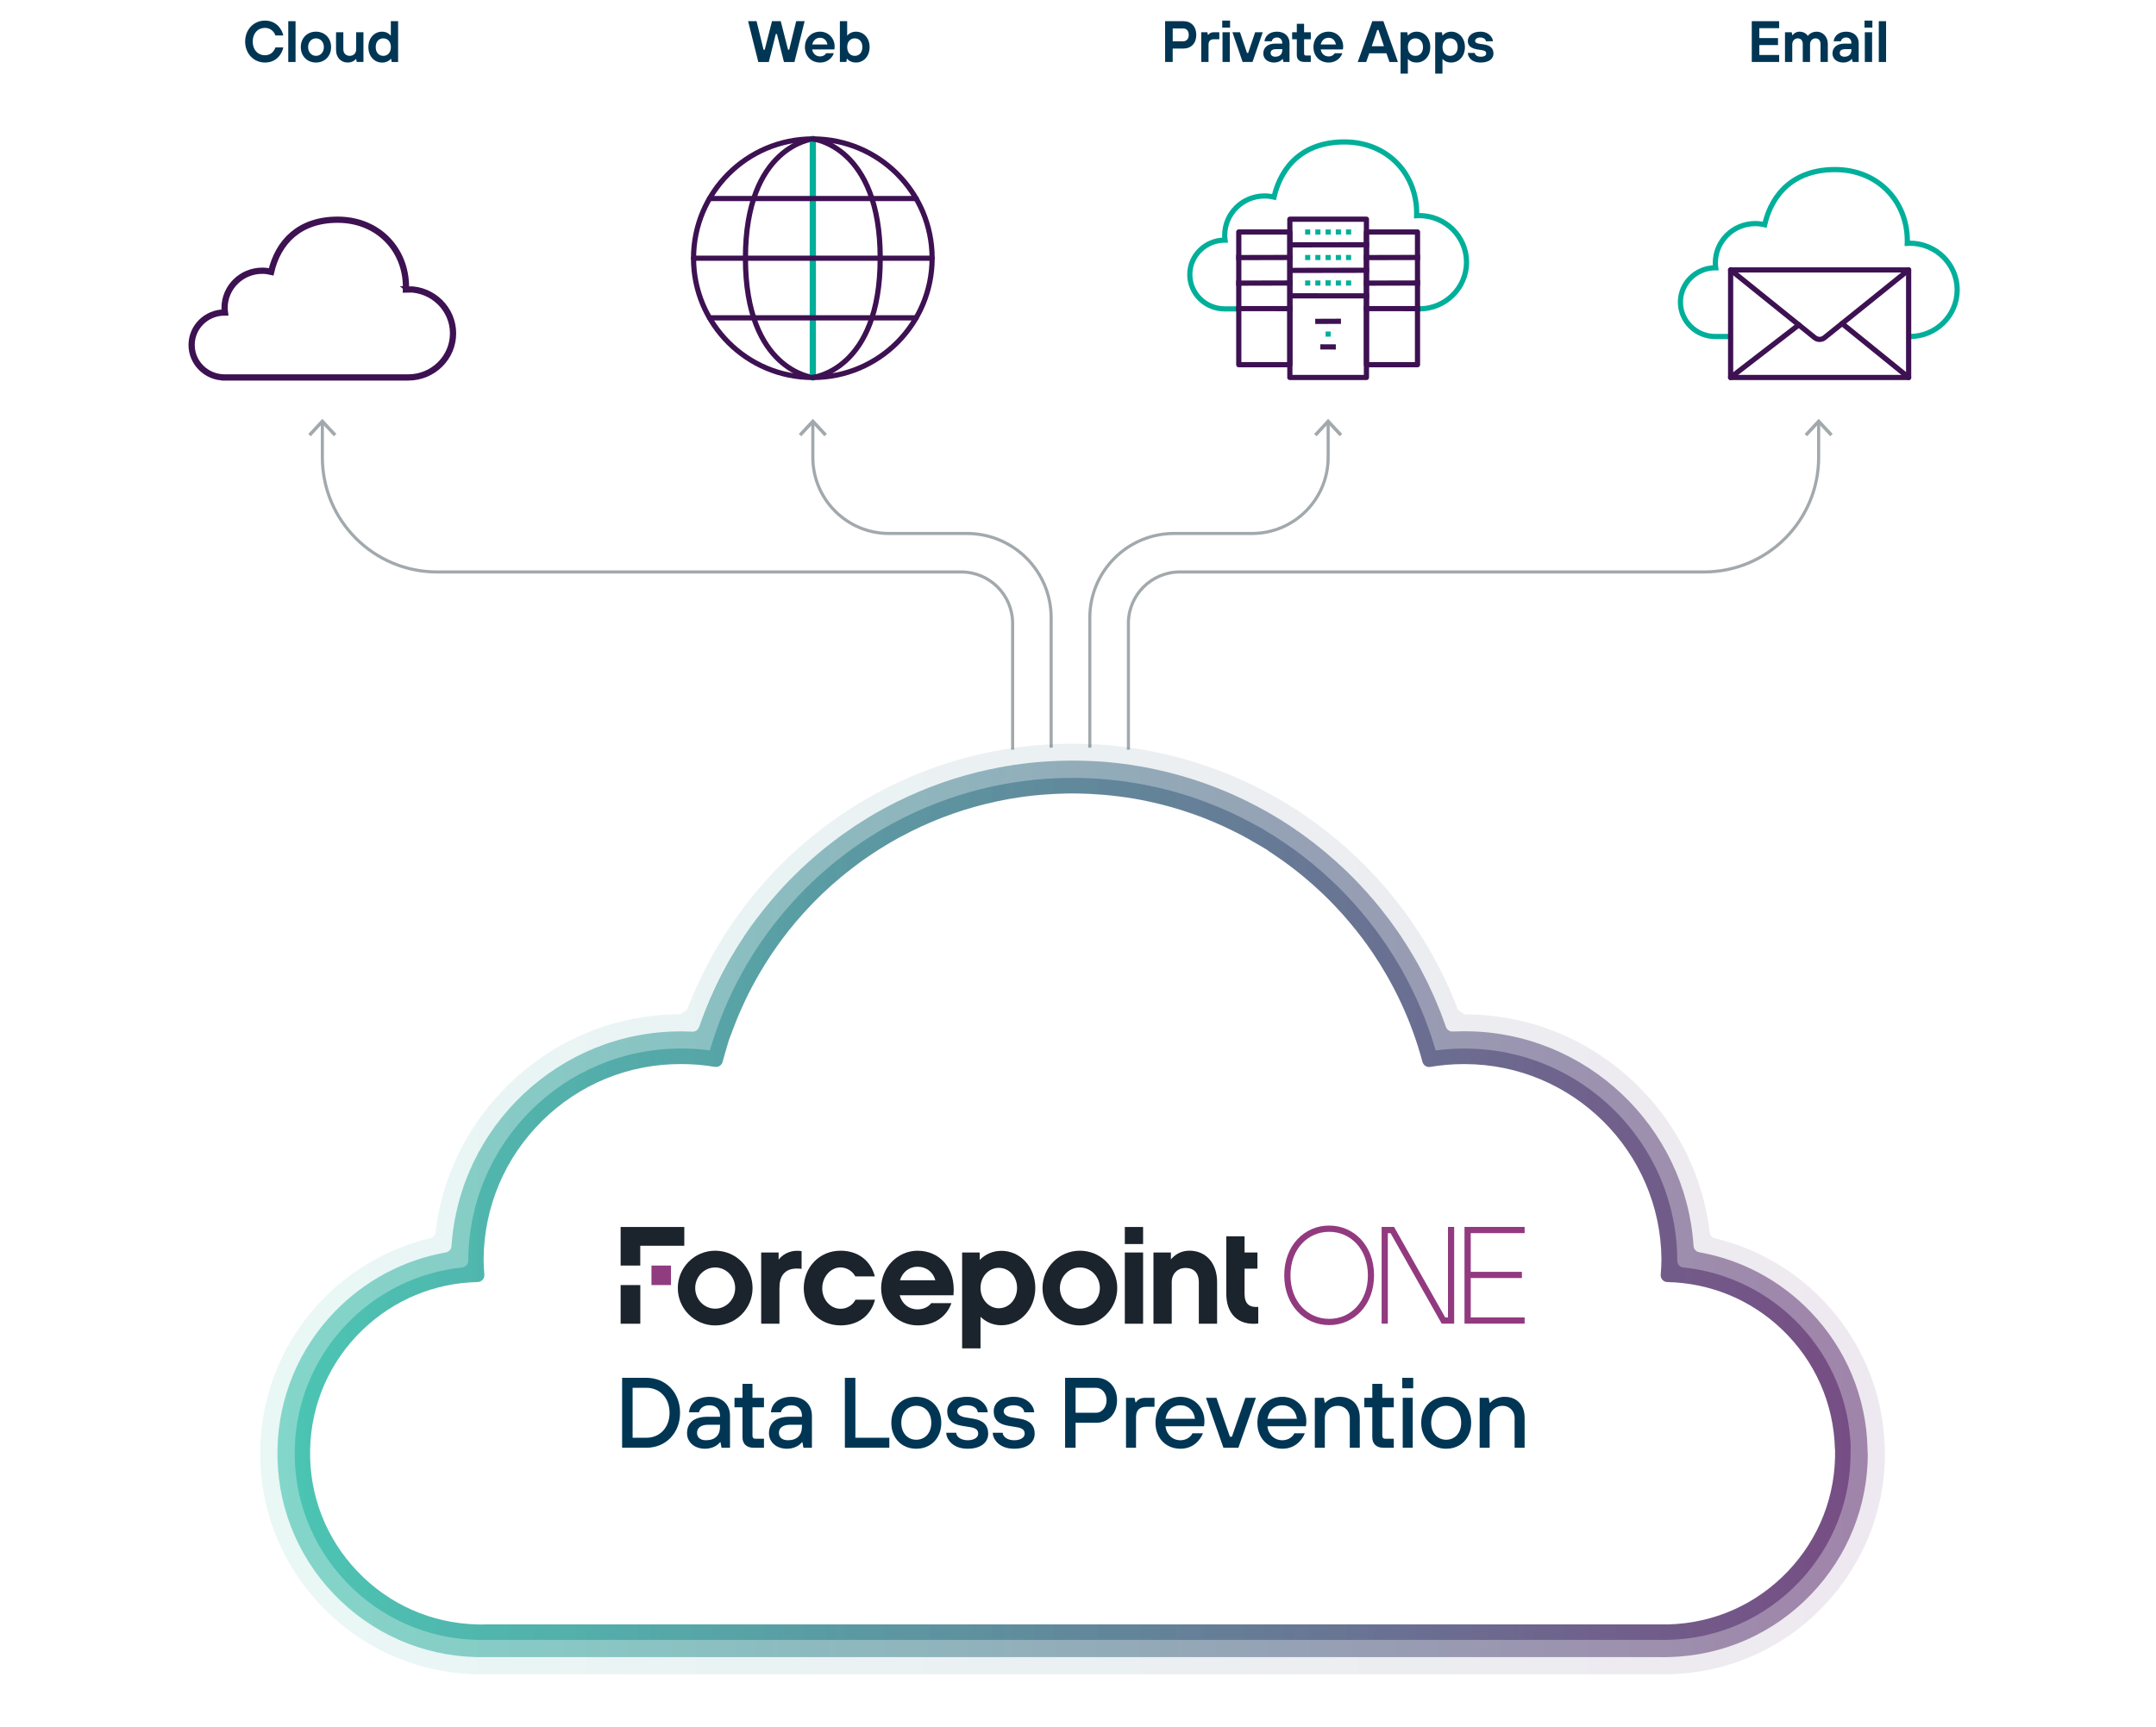 <?xml version="1.0" encoding="UTF-8"?><svg id="Layer_1" xmlns="http://www.w3.org/2000/svg" width="518" height="415" xmlns:xlink="http://www.w3.org/1999/xlink" viewBox="0 0 518 415"><defs><style>.cls-1,.cls-2,.cls-3,.cls-4,.cls-5,.cls-6,.cls-7,.cls-8{fill:none;}.cls-9{filter:url(#drop-shadow-2);}.cls-10{fill:#923a7f;}.cls-2,.cls-3,.cls-4,.cls-7{stroke-width:1.25px;}.cls-2,.cls-5{stroke:#00af9a;}.cls-2,.cls-6,.cls-8{stroke-miterlimit:10;}.cls-11{fill:url(#linear-gradient-3);}.cls-12{fill:url(#linear-gradient-2);}.cls-3{stroke-linecap:square;}.cls-3,.cls-4,.cls-5,.cls-7{stroke-linejoin:round;}.cls-3,.cls-4,.cls-6,.cls-7{stroke:#3d1152;}.cls-13{fill:url(#linear-gradient);}.cls-5,.cls-6{stroke-width:1.5px;}.cls-5,.cls-7{stroke-linecap:round;}.cls-14{fill:#fff;}.cls-15{opacity:.5;}.cls-16{opacity:.1;}.cls-17{fill:#a2a9ad;}.cls-18{fill:#1b242c;}.cls-19{fill:#903c80;}.cls-8{stroke:#a2a9ad;stroke-width:.75px;}.cls-20{fill:#003654;}.cls-21{fill:#00af9a;}</style><filter id="drop-shadow-2" filterUnits="userSpaceOnUse"><feOffset dx="0" dy="4"/><feGaussianBlur result="blur" stdDeviation="4"/><feFlood flood-color="#003654" flood-opacity=".4"/><feComposite in2="blur" operator="in"/><feComposite in="SourceGraphic"/></filter><linearGradient id="linear-gradient" x1="62.52" y1="286.53" x2="452.89" y2="286.53" gradientUnits="userSpaceOnUse"><stop offset="0" stop-color="#06af96" stop-opacity=".9"/><stop offset="1" stop-color="#430955" stop-opacity=".9"/></linearGradient><linearGradient id="linear-gradient-2" x1="66.65" y1="286.53" x2="448.76" y2="286.53" xlink:href="#linear-gradient"/><linearGradient id="linear-gradient-3" x1="70.79" y1="286.53" x2="444.62" y2="286.53" xlink:href="#linear-gradient"/></defs><path class="cls-8" d="M252.55,179.67v-31.22c0-11.18-9.07-20.25-20.25-20.25h-18.71c-10.11,0-18.3-8.19-18.3-18.3h0v-8.35"/><polygon class="cls-17" points="198.67 104.28 198.06 104.84 195.3 101.86 192.53 104.84 191.92 104.28 195.3 100.65 198.67 104.28"/><path class="cls-8" d="M261.84,179.67v-31.22c0-11.18,9.07-20.25,20.25-20.25h18.71c10.11,0,18.3-8.19,18.3-18.3h0v-8.35"/><polygon class="cls-17" points="322.48 104.28 321.87 104.84 319.1 101.86 316.33 104.84 315.73 104.28 319.1 100.65 322.48 104.28"/><path class="cls-8" d="M271.11,180.15v-30.35c0-6.82,5.53-12.35,12.35-12.35h125.95c15.21,0,27.54-12.33,27.54-27.54h0v-8.35"/><polygon class="cls-17" points="440.33 104.28 439.72 104.84 436.95 101.86 434.18 104.84 433.58 104.28 436.95 100.65 440.33 104.28"/><path class="cls-8" d="M243.29,180.15v-30.35c0-6.82-5.53-12.35-12.35-12.35h-125.95c-15.21,0-27.54-12.33-27.54-27.54h0v-8.35"/><polygon class="cls-17" points="80.82 104.28 80.21 104.84 77.44 101.86 74.67 104.84 74.07 104.28 77.44 100.65 80.82 104.28"/><path class="cls-7" d="M195.29,90.71s-16.19-1.67-16.19-28.66,16.19-28.66,16.19-28.66"/><line class="cls-5" x1="195.29" y1="90.71" x2="195.29" y2="33.38"/><polyline class="cls-7" points="220.12 47.71 195.29 47.71 170.47 47.71"/><polyline class="cls-7" points="220.12 76.38 195.29 76.38 170.47 76.38"/><polyline class="cls-7" points="166.63 62.05 195.29 62.05 223.96 62.05"/><path class="cls-4" d="M195.29,33.38s16.19,1.67,16.19,28.66-16.19,28.66-16.19,28.66"/><circle class="cls-7" cx="195.29" cy="62.05" r="28.66"/><path class="cls-6" d="M98.11,69.53c-.2,0-.4.02-.6.03,0-.2.03-.39.03-.59,0-8.93-6.62-16.17-16.41-16.17-9.22,0-14.3,5.35-15.98,12.52-.68-.16-1.4-.26-2.13-.26-5,0-9.06,3.99-9.06,8.92,0,.38.03.75.08,1.12-.03,0-.05,0-.08,0-4.38,0-7.92,3.49-7.92,7.8s3.55,7.8,7.92,7.8c.39,0-.71,0-.71,0h44.85c5.94,0,10.75-4.74,10.75-10.59s-4.81-10.59-10.75-10.59Z"/><rect class="cls-1" x="55.5" y="5.09" width="43.9" height="9.84"/><path class="cls-20" d="M58.9,9.99c0-2.94,2.1-5.04,4.76-5.04,2.87,0,4.13,2.24,4.41,3.57h-1.89c-.28-.77-1.05-1.82-2.52-1.82-1.68,0-2.94,1.26-2.94,3.29s1.26,3.29,2.94,3.29c1.47,0,2.24-1.05,2.52-1.89h1.89c-.21,1.12-1.33,3.64-4.41,3.64-2.66,0-4.76-2.1-4.76-5.04Z"/><path class="cls-20" d="M69.26,5.09h1.75v9.81h-1.75V5.09Z"/><path class="cls-20" d="M72.27,11.32c0-2.17,1.54-3.71,3.64-3.71s3.64,1.54,3.64,3.71-1.54,3.71-3.64,3.71-3.64-1.54-3.64-3.71ZM77.81,11.32c0-1.26-.84-2.1-1.89-2.1s-1.89.84-1.89,2.1.84,2.1,1.89,2.1,1.89-.84,1.89-2.1Z"/><path class="cls-20" d="M80.74,12.02v-4.27h1.75v4.13c0,.91.63,1.54,1.54,1.54s1.54-.63,1.54-1.54v-4.13h1.75v7.14h-1.61l-.14-.7h-.07s-.63.84-1.96.84c-1.61,0-2.8-1.19-2.8-3.01Z"/><path class="cls-20" d="M88.51,11.32c0-2.24,1.47-3.71,3.29-3.71,1.4,0,2.03.91,2.03.91h.07v-3.43h1.75v9.81h-1.54l-.14-.77h-.07s-.63.91-2.1.91c-1.82,0-3.29-1.47-3.29-3.71ZM93.91,11.32c0-1.33-.77-2.1-1.82-2.1s-1.82.77-1.82,2.1.77,2.1,1.82,2.1,1.82-.77,1.82-2.1Z"/><path class="cls-2" d="M458.25,80.87h.6c6.29,0,11.38-5.02,11.38-11.21s-5.1-11.21-11.38-11.21c-.21,0-.42.02-.63.03,0-.21.03-.41.03-.62,0-9.45-7.01-17.11-17.37-17.11-9.76,0-15.13,5.66-16.91,13.25-.72-.17-1.48-.27-2.26-.27-5.29,0-9.58,4.23-9.58,9.44,0,.4.03.8.08,1.18-.03,0-.06,0-.08,0-4.63,0-8.39,3.7-8.39,8.26s3.75,8.26,8.39,8.26h3.59"/><line class="cls-7" x1="432.18" y1="78.07" x2="415.8" y2="90.71"/><line class="cls-7" x1="442.58" y1="77.75" x2="458.57" y2="90.71"/><path class="cls-7" d="M415.8,64.87l20.2,16.28c.69.55,1.67.55,2.35,0l20.21-16.28"/><rect class="cls-7" x="415.8" y="64.87" width="42.77" height="25.84"/><rect class="cls-1" x="402" y="5.09" width="69.96" height="9.84"/><path class="cls-20" d="M420.88,5.09h6.58v1.68h-4.76v2.38h4.48v1.68h-4.48v2.38h4.76v1.68h-6.58V5.09Z"/><path class="cls-20" d="M428.86,7.75h1.61l.14.7h.07s.56-.84,1.68-.84c1.4,0,1.96.98,1.96.98h.07s.63-.98,2.1-.98,2.66,1.26,2.66,2.87v4.41h-1.75v-4.27c0-.91-.49-1.4-1.19-1.4-.77,0-1.33.63-1.33,1.4v4.27h-1.75v-4.27c0-.91-.49-1.4-1.19-1.4-.77,0-1.33.63-1.33,1.4v4.27h-1.75v-7.14Z"/><path class="cls-20" d="M440.27,12.86c0-1.4.98-2.38,2.94-2.38h1.61v-.14c0-.77-.49-1.33-1.26-1.33s-1.19.49-1.26.91h-1.75c.14-1.19,1.12-2.31,3.01-2.31s3.01,1.19,3.01,2.73v4.55h-1.47l-.14-.7h-.07s-.63.84-2.03.84c-1.61,0-2.59-.98-2.59-2.17ZM444.82,12.02v-.21h-1.47c-.91,0-1.33.35-1.33.91s.42.91,1.12.91c1.05,0,1.68-.63,1.68-1.61Z"/><path class="cls-20" d="M447.97,4.95h1.89v1.68h-1.89v-1.68ZM448.04,7.75h1.75v7.14h-1.75v-7.14Z"/><path class="cls-20" d="M451.4,5.09h1.75v9.81h-1.75V5.09Z"/><path class="cls-2" d="M340.37,74.23h.6c6.29,0,11.38-5.02,11.38-11.21s-5.1-11.21-11.38-11.21c-.21,0-.42.02-.63.03,0-.21.03-.41.03-.62,0-9.45-7.01-17.11-17.37-17.11-9.76,0-15.13,5.66-16.91,13.25-.72-.17-1.48-.27-2.26-.27-5.29,0-9.58,4.23-9.58,9.44,0,.4.03.8.08,1.18-.03,0-.06,0-.08,0-4.63,0-8.39,3.7-8.39,8.26s3.75,8.26,8.39,8.26h3.59"/><line class="cls-3" x1="310.49" y1="64.98" x2="328.3" y2="64.95"/><line class="cls-3" x1="310.49" y1="58.84" x2="328.3" y2="58.82"/><line class="cls-3" x1="328.3" y1="74.16" x2="340.57" y2="74.17"/><line class="cls-3" x1="328.3" y1="68.04" x2="340.57" y2="68.01"/><line class="cls-3" x1="328.3" y1="61.9" x2="340.57" y2="61.87"/><line class="cls-3" x1="297.63" y1="74.16" x2="309.9" y2="74.17"/><line class="cls-3" x1="297.63" y1="68.04" x2="309.9" y2="68.01"/><line class="cls-3" x1="297.63" y1="61.9" x2="309.9" y2="61.87"/><rect class="cls-4" x="309.9" y="52.68" width="18.4" height="38.03"/><rect class="cls-4" x="328.3" y="55.75" width="12.27" height="31.89"/><rect class="cls-4" x="297.63" y="55.75" width="12.27" height="31.89"/><line class="cls-3" x1="310.49" y1="71.09" x2="328.3" y2="71.1"/><line class="cls-3" x1="317.85" y1="83.36" x2="320.32" y2="83.37"/><line class="cls-3" x1="316.62" y1="77.23" x2="321.55" y2="77.21"/><rect class="cls-21" x="313.57" y="67.4" width="1.23" height="1.23"/><rect class="cls-21" x="316.02" y="67.4" width="1.23" height="1.23"/><rect class="cls-21" x="318.48" y="67.4" width="1.23" height="1.23"/><rect class="cls-21" x="318.48" y="67.4" width="1.23" height="1.23"/><rect class="cls-21" x="318.48" y="79.67" width="1.23" height="1.23"/><rect class="cls-21" x="320.94" y="67.4" width="1.23" height="1.23"/><rect class="cls-21" x="323.39" y="67.4" width="1.23" height="1.23"/><rect class="cls-21" x="313.57" y="61.27" width="1.23" height="1.23"/><rect class="cls-21" x="316.02" y="61.27" width="1.23" height="1.23"/><rect class="cls-21" x="318.48" y="61.27" width="1.23" height="1.23"/><rect class="cls-21" x="320.94" y="61.27" width="1.23" height="1.23"/><rect class="cls-21" x="323.39" y="61.27" width="1.23" height="1.23"/><rect class="cls-21" x="313.57" y="55.14" width="1.23" height="1.23"/><rect class="cls-21" x="316.02" y="55.14" width="1.23" height="1.23"/><rect class="cls-21" x="318.48" y="55.14" width="1.23" height="1.23"/><rect class="cls-21" x="320.94" y="55.13" width="1.23" height="1.23"/><rect class="cls-21" x="323.39" y="55.13" width="1.23" height="1.23"/><rect class="cls-1" x="268.92" y="5.1" width="100.35" height="9.84"/><path class="cls-20" d="M279.93,5.09h4.41c1.82,0,3.08,1.26,3.08,3.29s-1.26,3.29-3.08,3.29h-2.59v3.22h-1.82V5.09ZM284.28,9.92c.77,0,1.33-.56,1.33-1.54s-.56-1.54-1.33-1.54h-2.52v3.08h2.52Z"/><path class="cls-20" d="M288.61,7.75h1.47l.14.63h.07s.42-.63,1.26-.63h1.4v1.68h-1.26c-.91,0-1.33.42-1.33,1.33v4.13h-1.75v-7.14Z"/><path class="cls-20" d="M293.65,4.95h1.89v1.68h-1.89v-1.68ZM293.72,7.75h1.75v7.14h-1.75v-7.14Z"/><path class="cls-20" d="M296.1,7.75h1.82l1.68,4.97h.28l1.68-4.97h1.82l-2.45,7.14h-2.38l-2.45-7.14Z"/><path class="cls-20" d="M303.52,12.86c0-1.4.98-2.38,2.94-2.38h1.61v-.14c0-.77-.49-1.33-1.26-1.33s-1.19.49-1.26.91h-1.75c.14-1.19,1.12-2.31,3.01-2.31s3.01,1.19,3.01,2.73v4.55h-1.47l-.14-.7h-.07s-.63.84-2.03.84c-1.61,0-2.59-.98-2.59-2.17ZM308.08,12.02v-.21h-1.47c-.91,0-1.33.35-1.33.91s.42.91,1.12.91c1.05,0,1.68-.63,1.68-1.61Z"/><path class="cls-20" d="M311.57,13.21v-3.78h-1.12v-1.68h1.12v-2.03h1.75v2.03h1.61v1.68h-1.61v3.43c0,.35.14.49.49.49h1.12v1.54h-1.54c-1.19,0-1.82-.63-1.82-1.68Z"/><path class="cls-20" d="M315.57,11.32c0-2.17,1.54-3.71,3.64-3.71,1.96,0,3.5,1.54,3.5,3.57,0,.42-.07.7-.07.7h-5.32c.14.98.91,1.68,1.89,1.68.84,0,1.33-.49,1.47-.77h1.82c-.14.56-1.05,2.24-3.29,2.24-2.1,0-3.64-1.54-3.64-3.71ZM320.96,10.69c-.14-.91-.77-1.61-1.75-1.61-1.05,0-1.68.7-1.89,1.61h3.64Z"/><path class="cls-20" d="M329.71,5.09h2.66l3.5,9.81h-2.03l-.74-2.1h-4.12l-.74,2.1h-2.03l3.5-9.81ZM332.51,11.11l-1.33-3.92h-.28l-1.33,3.92h2.94Z"/><path class="cls-20" d="M336.5,7.75h1.61l.14.77h.07s.63-.91,2.03-.91c1.82,0,3.29,1.47,3.29,3.71s-1.47,3.71-3.29,3.71c-1.47,0-2.03-.84-2.03-.84h-.07v3.5h-1.75V7.75ZM341.89,11.32c0-1.33-.77-2.1-1.82-2.1s-1.82.77-1.82,2.1.77,2.1,1.82,2.1,1.82-.77,1.82-2.1Z"/><path class="cls-20" d="M344.82,7.75h1.61l.14.77h.07s.63-.91,2.03-.91c1.82,0,3.29,1.47,3.29,3.71s-1.47,3.71-3.29,3.71c-1.47,0-2.03-.84-2.03-.84h-.07v3.5h-1.75V7.75ZM350.22,11.32c0-1.33-.77-2.1-1.82-2.1s-1.82.77-1.82,2.1.77,2.1,1.82,2.1,1.82-.77,1.82-2.1Z"/><path class="cls-20" d="M352.66,12.72h1.68c0,.35.42.91,1.4.91s1.33-.34,1.33-.77-.21-.67-.98-.8l-1.12-.18c-1.47-.24-2.31-.84-2.31-2.03s1.05-2.24,3.01-2.24c2.1,0,3.01,1.47,3.01,2.31h-1.68c0-.42-.49-.91-1.33-.91s-1.26.42-1.26.84c0,.35.35.56.98.66l1.19.18c1.47.22,2.24.91,2.24,2.17,0,1.19-.98,2.17-3.08,2.17-2.66,0-3.08-1.82-3.08-2.31Z"/><rect class="cls-1" x="153.5" y="5.09" width="82.18" height="9.84"/><path class="cls-20" d="M179.74,5.09h2.03l1.68,6.86h.28l1.75-6.86h2.1l1.75,6.86h.28l1.68-6.86h2.03l-2.45,9.81h-2.52l-1.68-6.72h-.28l-1.68,6.72h-2.52l-2.45-9.81Z"/><path class="cls-20" d="M193.39,11.32c0-2.17,1.54-3.71,3.64-3.71,1.96,0,3.5,1.54,3.5,3.57,0,.42-.07.7-.07.7h-5.32c.14.98.91,1.68,1.89,1.68.84,0,1.33-.49,1.47-.77h1.82c-.14.56-1.05,2.24-3.29,2.24-2.1,0-3.64-1.54-3.64-3.71ZM198.79,10.69c-.14-.91-.77-1.61-1.75-1.61-1.05,0-1.68.7-1.89,1.61h3.64Z"/><path class="cls-20" d="M203.54,14.12h-.07l-.14.77h-1.54V5.09h1.75v3.43h.07s.63-.91,2.03-.91c1.82,0,3.29,1.47,3.29,3.71s-1.47,3.71-3.29,3.71c-1.47,0-2.1-.91-2.1-.91ZM207.19,11.32c0-1.33-.77-2.1-1.82-2.1s-1.82.77-1.82,2.1.77,2.1,1.82,2.1,1.82-.77,1.82-2.1Z"/><g class="cls-9"><g class="cls-16"><path class="cls-13" d="M452.89,345.25c0,13.71-5.22,26.72-14.69,36.65-9.8,10.28-23.01,16.12-37.2,16.45h-.13c-.38,0-.76.02-1.12.02s-.71,0-1.07-.02H116.75c-.78.02-1.57.02-2.36,0-14.19-.33-27.39-6.18-37.19-16.44-9.8-10.28-15.01-23.75-14.66-37.94.31-13.31,5.57-25.92,14.81-35.53,7.07-7.35,16.18-12.54,26.03-14.9.68-.16,1.18-.72,1.26-1.42,1.61-13.59,7.85-26.16,17.85-35.79,11.12-10.71,25.69-16.6,41.03-16.6h0c.53-.36,1.04-.71,1.57-1.07.02-.06.04-.11.06-.17l.22-.6c.43-1.09.86-2.15,1.31-3.21l.07-.17c.1-.23.2-.45.3-.66l.06-.15c.43-.96.88-1.93,1.33-2.89l.64-1.28c.26-.52.58-1.15.9-1.75.4-.77.82-1.55,1.25-2.33l.24-.43c.17-.28.32-.56.48-.83,1.09-1.89,2.3-3.83,3.58-5.74l.08-.12c.97-1.42,1.84-2.65,2.7-3.79l.09-.13c2.35-3.12,4.87-6.11,7.52-8.9l.12-.14c1.22-1.26,2.18-2.21,3.04-3.03l.31-.31c1.55-1.47,3.21-2.94,4.94-4.39.36-.3.74-.6,1.1-.9.74-.6,1.41-1.13,2.03-1.6.49-.38,1.03-.79,1.59-1.2l1.21-.87c.74-.53,1.58-1.12,2.43-1.69l.43-.28c.11-.07.21-.15.33-.21l.17-.12c.98-.63,1.91-1.22,2.87-1.8l.21-.13c.98-.59,2.03-1.19,3.15-1.81l.22-.13c1.09-.6,2.24-1.2,3.53-1.84l.12-.07c7.29-3.62,15.02-6.32,22.96-8.04l.3-.06c1.22-.26,2.52-.51,3.84-.74l.17-.03c2.52-.43,5.17-.77,7.89-1.02l.64-.04c1.06-.1,2.3-.17,3.66-.24l.62-.02c1.41-.06,2.61-.08,3.84-.08,1.31,0,2.5.02,3.84.07l.75.03c1.47.07,2.64.14,3.67.23l.57.05c2.71.24,5.31.58,7.74,1l.17.02c1.31.21,2.64.47,4.06.78l.16.03c7.99,1.72,15.75,4.43,23.06,8.07l.27.15c1.25.62,2.38,1.21,3.37,1.76l.07.04c1.12.61,2.23,1.25,3.27,1.88l.31.18c.91.55,1.86,1.15,2.8,1.77.21.13.42.26.63.41l.22.16c.88.58,1.74,1.17,2.59,1.78l1.27.93c.5.37.98.73,1.45,1.09l.31.25c.58.45,1.14.88,1.69,1.34l.36.29c.27.21.52.42.78.63,1.7,1.43,3.36,2.9,4.91,4.39l.2.18c1.19,1.15,2.24,2.2,3.17,3.17l.16.16c2.62,2.76,5.14,5.75,7.48,8.86l.13.17c.94,1.28,1.79,2.47,2.59,3.65l.19.3c1.22,1.79,2.41,3.71,3.54,5.65.2.35.4.69.58,1.03l.15.25c.44.79.86,1.56,1.27,2.36.31.58.63,1.21.93,1.83l.12.22c.16.31.33.67.5,1.03.45.92.88,1.88,1.28,2.78l.15.35c.12.27.23.52.33.76.41.94.83,2,1.25,3.03l.27.75s.03.08.04.11l1.57,1.07h.05c15.34,0,29.92,5.9,41.04,16.61,10,9.64,16.22,22.21,17.81,35.78.08.7.58,1.26,1.26,1.42,9.82,2.35,18.93,7.55,26,14.9,9.23,9.61,14.5,22.23,14.82,35.54v.13c.02.39.02.76.02,1.14Z"/></g><g class="cls-15"><path class="cls-12" d="M448.76,345.25c0,12.66-4.79,24.62-13.54,33.8-9.04,9.48-21.23,14.86-34.31,15.17-.4,0-.79.02-1.16.02s-.71,0-1.07-.02H116.71c-.73.02-1.47.02-2.22,0-13.08-.31-25.25-5.69-34.3-15.16-9.04-9.47-13.84-21.9-13.52-34.99.29-12.26,5.13-23.9,13.66-32.76,7.25-7.55,16.62-12.53,26.78-14.33.76-.13,1.32-.76,1.37-1.53,1.9-28.74,25.94-51.59,55.02-51.59.17,0,.34,0,.51,0,.78,0,1.56.03,2.34.06.73.03,1.39-.43,1.63-1.12.33-.97.68-1.92,1.04-2.86l.2-.55c.41-1.05.83-2.07,1.26-3.1.12-.28.24-.55.36-.81l.05-.12c.41-.93.83-1.85,1.27-2.77l.6-1.21c.26-.53.55-1.11.85-1.67.4-.76.8-1.51,1.22-2.26l.23-.41c.15-.26.3-.53.45-.79,1.06-1.84,2.22-3.69,3.44-5.51l.11-.17c.87-1.28,1.69-2.45,2.55-3.58l.1-.13c2.25-2.99,4.67-5.86,7.21-8.54l.14-.15c1.13-1.17,2.07-2.1,2.94-2.93l.25-.26c1.5-1.43,3.1-2.84,4.74-4.21.35-.29.71-.59,1.07-.88.64-.53,1.28-1.03,1.93-1.52.46-.36.99-.76,1.53-1.16l.62-.45c.17-.12.32-.23.48-.34.76-.55,1.58-1.11,2.4-1.66l.07-.05c.23-.15.45-.3.68-.45l.08-.06c.92-.59,1.84-1.17,2.77-1.74l.26-.16c.96-.58,2.01-1.18,3.12-1.79l.07-.05c1.04-.57,2.17-1.16,3.39-1.77l.12-.06c6.98-3.46,14.38-6.06,22-7.7l.25-.05c1.31-.28,2.56-.52,3.76-.73l.12-.02c2.47-.42,5-.74,7.56-.98l.6-.04c1.01-.09,2.17-.17,3.51-.22l.65-.03c1.29-.05,2.43-.07,3.64-.07,1.27,0,2.41.02,3.67.07l.73.03c1.27.06,2.43.12,3.5.21l.57.05c2.58.23,5.08.55,7.46.97l.12.02c1.34.22,2.65.48,3.93.76l.09.02c7.65,1.65,15.08,4.24,22.1,7.73l.21.12c1.17.58,2.26,1.15,3.27,1.7l.07.04c1,.55,2.06,1.15,3.13,1.8l.3.18c.84.5,1.75,1.07,2.71,1.71.18.12.36.23.55.36l.23.16c.88.58,1.69,1.14,2.5,1.72l1.22.9c.48.36.94.7,1.41,1.06.64.5,1.26.98,1.87,1.48l.36.3c.25.2.5.4.74.6,1.6,1.34,3.19,2.75,4.7,4.2l.24.22c1.07,1.03,2.07,2.03,2.98,2.99l.14.15c2.52,2.65,4.95,5.52,7.18,8.51l.12.15c.93,1.26,1.74,2.4,2.5,3.51l.16.24c1.17,1.74,2.32,3.58,3.41,5.46.21.36.41.71.6,1.07l.09.14c.42.76.83,1.5,1.22,2.27.31.57.6,1.15.88,1.73l.13.26c.16.31.31.62.45.93.42.86.83,1.78,1.25,2.7l.14.32c.1.22.2.45.29.67.42.98.83,2,1.23,2.99l.24.66c.35.91.7,1.85,1.03,2.82.24.7.91,1.15,1.65,1.12.78-.04,1.56-.06,2.34-.06.17,0,.35,0,.51,0,29.1,0,53.15,22.87,55,51.58.05.77.61,1.4,1.37,1.53,10.15,1.8,19.51,6.78,26.76,14.32,8.52,8.87,13.38,20.5,13.67,32.78,0,.4.02.79.02,1.17Z"/></g><g class="cls-15"><path class="cls-11" d="M444.61,344.16c.28,11.99-4.12,23.36-12.38,32.03-8.27,8.67-19.43,13.61-31.41,13.89-.36,0-.71.02-1.06.02s-.68,0-1.02-.02H116.67c-.69.02-1.38.02-2.07,0-11.98-.28-23.13-5.22-31.4-13.89-8.27-8.67-12.67-20.05-12.38-32.03.53-22.81,18.1-41.29,40.23-43.57.84-.09,1.46-.82,1.46-1.66,0-.08,0-.16,0-.24.21-28.08,23.06-50.71,51.01-50.71.13,0,.26,0,.41,0,2.2,0,4.42.15,6.62.45l.07-.22c.67-2.29,1.44-4.58,2.29-6.8l.21-.58c.37-.95.77-1.93,1.19-2.92.12-.26.24-.54.36-.81l.03-.08c.39-.88.79-1.77,1.22-2.65.12-.26.26-.52.38-.78l.17-.34c.27-.55.55-1.1.83-1.64.38-.73.77-1.45,1.17-2.16.21-.38.43-.77.65-1.16,1.02-1.76,2.12-3.53,3.28-5.25l.12-.17c.8-1.18,1.6-2.31,2.42-3.41l.04-.05c2.16-2.88,4.51-5.67,6.99-8.27l.08-.09c.95-.98,1.92-1.96,2.89-2.88l.17-.18c1.48-1.41,3-2.75,4.53-4.03.35-.29.7-.58,1.06-.87.59-.48,1.18-.95,1.79-1.41.5-.39,1-.77,1.51-1.14l.17-.13c.28-.2.55-.41.83-.6.77-.55,1.55-1.09,2.34-1.62.26-.17.5-.33.76-.5.88-.57,1.77-1.13,2.67-1.68l.25-.15c.96-.58,1.97-1.16,2.98-1.72l.12-.07c.99-.55,2.07-1.11,3.2-1.67l.1-.05c6.68-3.31,13.76-5.79,21.04-7.37l.18-.03c1.19-.26,2.41-.5,3.64-.7l.18-.03c2.38-.41,4.79-.71,7.19-.93l.54-.04c1.12-.1,2.25-.17,3.38-.21l.68-.03c1.3-.05,2.39-.07,3.43-.07h.07c1.04,0,2.13.02,3.44.07l.69.03c1.12.05,2.26.12,3.36.21l.54.05c2.41.21,4.82.52,7.17.93l.17.02c1.26.21,2.5.45,3.69.71l.12.02c7.31,1.57,14.41,4.06,21.1,7.38l.1.06c1.1.55,2.18,1.11,3.22,1.68l1.72.92s.06.03.09.05l1.52.94c.91.55,1.79,1.11,2.67,1.69.26.16.5.33.76.5.79.53,1.57,1.07,2.35,1.62.26.18.51.37.77.55l.22.17c.51.38,1.02.75,1.52,1.14.6.46,1.19.93,1.78,1.41.36.29.71.57,1.07.87,1.53,1.27,3.04,2.62,4.51,4.02l.22.21c.94.9,1.92,1.87,2.86,2.86l.1.11c2.46,2.58,4.79,5.35,6.94,8.23l.07.08c.82,1.11,1.63,2.24,2.41,3.38l.12.18c1.18,1.75,2.28,3.52,3.3,5.27.2.34.39.68.57,1.02l.08.14c.41.72.79,1.43,1.17,2.16.29.54.57,1.08.84,1.64l.14.28c.14.28.28.56.41.84.42.87.82,1.75,1.22,2.64.13.31.26.6.39.9.42.98.82,1.96,1.2,2.92l.21.58c.85,2.22,1.61,4.51,2.28,6.79l.07.23c2.21-.3,4.43-.45,6.65-.45.13,0,.27,0,.41,0,27.92,0,50.76,22.63,50.99,50.62,0,.1,0,.2,0,.31-.02.85.61,1.59,1.46,1.67,22.13,2.27,39.69,20.76,40.23,43.57Z"/></g><path class="cls-14" d="M440.89,344.26c.26,10.99-3.78,21.42-11.36,29.37-7.59,7.96-17.81,12.48-28.81,12.74-.64.02-1.3.02-1.94,0H116.62c-.31,0-.64.02-.96.02s-.65,0-.98-.02c-10.99-.26-21.22-4.78-28.8-12.74-7.59-7.95-11.62-18.38-11.37-29.37.26-10.99,4.79-21.22,12.74-28.8,7.52-7.16,17.23-11.15,27.54-11.37.94-.02,1.66-.84,1.58-1.78-.1-1.21-.16-2.44-.18-3.65.1-12.65,5.12-24.49,14.12-33.35,8.91-8.78,20.68-13.6,33.17-13.6.12,0,.26,0,.38,0,2.63,0,5.26.23,7.86.67.85.14,1.68-.37,1.9-1.2.15-.56.3-1.11.45-1.65l1.03-3.49s.03-.08.04-.12l1.41-3.73c.36-.94.75-1.88,1.15-2.8.11-.26.22-.53.35-.79.41-.92.79-1.76,1.19-2.6.12-.24.24-.49.36-.73l.17-.35c.26-.52.54-1.05.81-1.57.36-.69.74-1.38,1.12-2.06.23-.41.43-.77.63-1.12.98-1.69,2.03-3.38,3.14-5.03l.1-.15c.79-1.17,1.58-2.26,2.36-3.32,2.07-2.78,4.33-5.45,6.71-7.94l.08-.09c.91-.95,1.84-1.88,2.77-2.78l.18-.17c1.41-1.34,2.86-2.64,4.33-3.86.33-.28.68-.55,1.02-.83.56-.45,1.13-.91,1.71-1.35.48-.37.96-.74,1.45-1.09l.15-.11c.27-.2.54-.41.81-.6.74-.53,1.5-1.05,2.25-1.55.25-.17.49-.32.74-.48.83-.55,1.69-1.09,2.55-1.61l.23-.14c.94-.57,1.91-1.12,2.87-1.65l.08-.05c.98-.53,2.02-1.07,3.09-1.61l.1-.05c6.44-3.2,13.28-5.59,20.3-7.09,1.21-.26,2.39-.49,3.54-.69l.17-.02c2.28-.39,4.6-.69,6.89-.89l.52-.04c1.08-.09,2.17-.16,3.23-.21l.65-.02c2.6-.1,4.23-.09,6.65,0l.65.02c1.07.05,2.16.12,3.24.21l.51.04c2.3.21,4.61.5,6.88.88l.2.03c1.15.2,2.32.42,3.5.68,7.06,1.51,13.9,3.9,20.34,7.1l.1.05c1.09.55,2.11,1.07,3.09,1.61l.09.05c.95.53,1.91,1.08,2.86,1.65l1.89,1.11c.07.04.12.08.18.13.42.35.95.65,1.45,1,.76.5,1.5,1.03,2.25,1.55.24.17.49.35.73.53l.23.17c.49.36.97.72,1.45,1.08.58.45,1.15.9,1.72,1.36.34.27.68.55,1.01.83,1.47,1.22,2.93,2.52,4.33,3.86l.19.18c.93.88,1.86,1.82,2.76,2.77l.09.09c2.37,2.5,4.63,5.17,6.7,7.93.81,1.08,1.59,2.19,2.34,3.29l.13.19c1.12,1.66,2.17,3.36,3.14,5.04.17.3.35.6.51.9l.12.21c.38.68.76,1.36,1.12,2.06.27.52.54,1.05.8,1.57l.14.29c.13.26.26.52.39.79.41.84.79,1.69,1.17,2.54.12.29.26.57.37.86.41.93.79,1.86,1.15,2.8l.21.55c.82,2.14,1.55,4.33,2.19,6.51l.08.28c.15.54.31,1.09.46,1.65.22.84,1.05,1.35,1.9,1.2,2.59-.44,5.23-.67,7.85-.67.13,0,.26,0,.38,0,25.91,0,47.09,20.98,47.29,46.93-.02,1.23-.07,2.45-.18,3.67-.08.94.64,1.76,1.58,1.78,10.28.22,20.03,4.2,27.54,11.37,7.95,7.58,12.47,17.81,12.74,28.8Z"/><rect class="cls-19" x="156.52" y="300.13" width="4.69" height="4.69"/><polygon class="cls-18" points="153.83 295.37 164.41 295.37 164.41 290.86 149.11 290.86 149.11 300.13 153.83 300.13 153.83 295.37"/><rect class="cls-18" x="149.11" y="304.82" width="4.73" height="9.29"/><rect class="cls-18" x="270.25" y="290.86" width="4.39" height="4.1"/><path class="cls-18" d="M187.07,298.69v-1.7h-4.19v17.12h4.39v-8.41c0-1.36.17-2.76,1.1-3.72,1-1.06,2.46-1.26,4.22-1.06v-4.26c-2.06-.33-4.12.3-5.52,2.03Z"/><path class="cls-18" d="M201.94,310.52c-2.43,0-4.39-2.23-4.39-4.92s1.96-5.02,4.39-5.02c1.6,0,2.96,1,3.56,2.16h4.69c-1-3.86-4.12-6.18-8.24-6.18-5.15,0-8.84,4.06-8.84,9.01s3.69,8.94,8.84,8.94c4.16,0,7.28-2.29,8.28-6.18h-4.69c-.57,1.2-1.96,2.19-3.59,2.19Z"/><path class="cls-18" d="M220.48,296.56c-4.82,0-8.78,4.06-8.78,9.01s3.96,8.94,8.78,8.94c4.05,0,6.98-2.14,8.11-5.35h-4.85c-.78,1.02-2.03,1.5-3.3,1.5-2.06,0-3.72-1.3-4.29-3.39h12.93c.63-6.78-3.56-10.7-8.61-10.7ZM216.22,303.67c.63-1.99,2.23-3.26,4.22-3.26,2.09,0,3.76,1.26,4.29,3.26h-8.51Z"/><rect class="cls-18" x="270.25" y="296.99" width="4.39" height="17.12"/><path class="cls-18" d="M285.74,296.56c-1.83,0-3.32.8-4.42,2.09v-1.66h-4.19v17.12h4.39v-10.01c0-1.93,1.36-3.39,3.32-3.39,2.89,0,3.19,2.39,3.19,3.39v10.01h4.39v-10.01c0-4.52-2.66-7.55-6.68-7.55Z"/><path class="cls-18" d="M299.02,306.93v-6.05h3.09v-3.89h-3.09v-3.89h-4.39v13.79c0,4.69,2.66,7.71,7.68,7.18v-3.99c-2.19.13-3.29-.76-3.29-3.16Z"/><path class="cls-18" d="M171.83,296.56c-4.96,0-8.98,4.02-8.98,8.98s4.02,8.98,8.98,8.98,8.98-4.02,8.98-8.98-4.02-8.98-8.98-8.98ZM171.83,310.49c-2.65,0-4.8-2.22-4.8-4.95s2.15-4.95,4.8-4.95,4.8,2.22,4.8,4.95-2.15,4.95-4.8,4.95Z"/><path class="cls-18" d="M259.45,296.56c-4.96,0-8.98,4.02-8.98,8.98s4.02,8.98,8.98,8.98,8.98-4.02,8.98-8.98-4.02-8.98-8.98-8.98ZM259.45,310.49c-2.65,0-4.8-2.22-4.8-4.95s2.15-4.95,4.8-4.95,4.8,2.22,4.8,4.95-2.15,4.95-4.8,4.95Z"/><path class="cls-18" d="M240.6,296.59c-2.06,0-3.89.83-5.22,2.19v-1.79h-4.22v23.04h4.42v-7.58c1.3,1.26,3.06,2.03,5.02,2.03,4.49,0,8.14-3.89,8.14-8.98s-3.66-8.91-8.14-8.91ZM239.97,310.39c-2.43,0-4.39-2.19-4.39-4.89s1.96-4.82,4.39-4.82,4.39,2.06,4.39,4.82-1.96,4.89-4.39,4.89Z"/><path class="cls-10" d="M308.55,302.48c0-7.14,4.82-11.96,10.79-11.96s10.79,4.82,10.79,11.96-4.82,11.96-10.79,11.96-10.79-4.82-10.79-11.96ZM328.65,302.48c0-6.31-4.15-10.46-9.3-10.46s-9.3,4.15-9.3,10.46,4.15,10.46,9.3,10.46,9.3-4.15,9.3-10.46Z"/><path class="cls-10" d="M331.95,290.85h2.99l12.29,21.75h.66v-21.75h1.49v23.25h-2.99l-12.29-21.75h-.66v21.75h-1.49v-23.25Z"/><path class="cls-10" d="M351.86,290.85h14.45v1.49h-12.95v9.3h12.29v1.49h-12.29v9.47h12.95v1.49h-14.45v-23.25Z"/><path class="cls-20" d="M149.47,327.11h5.88c4.56,0,8.04,3.48,8.04,8.4s-3.48,8.4-8.04,8.4h-5.88v-16.8ZM155.35,341.51c3.12,0,5.52-2.4,5.52-6s-2.4-6-5.52-6h-3.36v12h3.36Z"/><path class="cls-20" d="M165.07,340.43c0-2.4,1.56-3.96,4.92-3.96h3v-.24c0-1.56-.96-2.52-2.52-2.52-1.68,0-2.4.96-2.52,1.68h-2.4c.12-2.04,1.92-3.72,4.92-3.72s4.92,1.8,4.92,4.56v7.68h-2.04l-.24-1.32h-.12s-1.08,1.56-3.6,1.56-4.32-1.56-4.32-3.72ZM172.99,338.87v-.48h-2.88c-1.8,0-2.64.84-2.64,1.92s.72,1.8,2.16,1.8c2.16,0,3.36-1.2,3.36-3.24Z"/><path class="cls-20" d="M178.39,341.39v-7.2h-1.92v-2.28h1.92v-3.36h2.4v3.36h2.76v2.28h-2.76v6.84c0,.48.24.72.72.72h2.04v2.16h-2.52c-1.68,0-2.64-.96-2.64-2.52Z"/><path class="cls-20" d="M184.75,340.43c0-2.4,1.56-3.96,4.92-3.96h3v-.24c0-1.56-.96-2.52-2.52-2.52-1.68,0-2.4.96-2.52,1.68h-2.4c.12-2.04,1.92-3.72,4.92-3.72s4.92,1.8,4.92,4.56v7.68h-2.04l-.24-1.32h-.12s-1.08,1.56-3.6,1.56-4.32-1.56-4.32-3.72ZM192.67,338.87v-.48h-2.88c-1.8,0-2.64.84-2.64,1.92s.72,1.8,2.16,1.8c2.16,0,3.36-1.2,3.36-3.24Z"/><path class="cls-20" d="M202.99,327.11h2.52v14.4h8.16v2.4h-10.68v-16.8Z"/><path class="cls-20" d="M214.15,337.91c0-3.72,2.52-6.24,6-6.24s6,2.52,6,6.24-2.52,6.24-6,6.24-6-2.52-6-6.24ZM223.75,337.91c0-2.52-1.56-4.08-3.6-4.08s-3.6,1.56-3.6,4.08,1.56,4.08,3.6,4.08,3.6-1.56,3.6-4.08Z"/><path class="cls-20" d="M227.34,340.31h2.4c0,.72.84,1.8,2.76,1.8,1.8,0,2.52-.84,2.52-1.56,0-.84-.48-1.34-1.8-1.56l-2.16-.36c-2.28-.38-3.48-1.44-3.48-3.48,0-1.92,1.56-3.48,4.8-3.48,3.48,0,4.92,2.4,4.92,3.72h-2.4c0-.72-.72-1.68-2.52-1.68-1.68,0-2.4.72-2.4,1.44s.72,1.22,1.8,1.44l2.16.36c2.28.38,3.48,1.56,3.48,3.6,0,1.92-1.56,3.6-4.92,3.6-3.84,0-5.16-2.52-5.16-3.84Z"/><path class="cls-20" d="M238.51,340.31h2.4c0,.72.84,1.8,2.76,1.8,1.8,0,2.52-.84,2.52-1.56,0-.84-.48-1.34-1.8-1.56l-2.16-.36c-2.28-.38-3.48-1.44-3.48-3.48,0-1.92,1.56-3.48,4.8-3.48,3.48,0,4.92,2.4,4.92,3.72h-2.4c0-.72-.72-1.68-2.52-1.68-1.68,0-2.4.72-2.4,1.44s.72,1.22,1.8,1.44l2.16.36c2.28.38,3.48,1.56,3.48,3.6,0,1.92-1.56,3.6-4.92,3.6-3.84,0-5.16-2.52-5.16-3.84Z"/><path class="cls-20" d="M255.9,327.11h7.56c2.76,0,4.92,2.16,4.92,5.4s-2.16,5.4-4.92,5.4h-5.04v6h-2.52v-16.8ZM263.34,335.51c1.32,0,2.52-1.2,2.52-3s-1.2-3-2.52-3h-4.92v6h4.92Z"/><path class="cls-20" d="M270.54,331.91h2.04l.24,1.08h.12c.36-.48.84-1.08,2.28-1.08h2.16v2.16h-1.92c-1.68,0-2.52.84-2.52,2.5v7.34h-2.4v-12Z"/><path class="cls-20" d="M277.62,337.91c0-3.72,2.52-6.24,6-6.24,3.24,0,5.76,2.52,5.76,5.88,0,.72-.12,1.2-.12,1.2h-9.24c.24,2.04,1.68,3.36,3.6,3.36,1.44,0,2.52-.84,2.88-1.68h2.52c-.6,1.56-2.28,3.72-5.4,3.72-3.48,0-6-2.52-6-6.24ZM287.1,336.95c-.24-1.92-1.56-3.24-3.48-3.24-2.04,0-3.24,1.32-3.6,3.24h7.08Z"/><path class="cls-20" d="M289.74,331.91h2.52l3.24,9.36h.48l3.24-9.36h2.52l-4.2,12h-3.6l-4.2-12Z"/><path class="cls-20" d="M302.1,337.91c0-3.72,2.52-6.24,6-6.24,3.24,0,5.76,2.52,5.76,5.88,0,.72-.12,1.2-.12,1.2h-9.24c.24,2.04,1.68,3.36,3.6,3.36,1.44,0,2.52-.84,2.88-1.68h2.52c-.6,1.56-2.28,3.72-5.4,3.72-3.48,0-6-2.52-6-6.24ZM311.59,336.95c-.24-1.92-1.56-3.24-3.48-3.24-2.04,0-3.24,1.32-3.6,3.24h7.08Z"/><path class="cls-20" d="M315.9,331.91h2.16l.24,1.2h.12s1.2-1.44,3.48-1.44c2.88,0,4.8,1.92,4.8,5.04v7.2h-2.4v-7.2c0-1.56-1.2-2.88-2.88-2.88-1.8,0-3.12,1.32-3.12,2.88v7.2h-2.4v-12Z"/><path class="cls-20" d="M329.71,341.39v-7.2h-1.92v-2.28h1.92v-3.36h2.4v3.36h2.76v2.28h-2.76v6.84c0,.48.24.72.72.72h2.04v2.16h-2.52c-1.68,0-2.64-.96-2.64-2.52Z"/><path class="cls-20" d="M336.9,327.11h2.64v2.52h-2.64v-2.52ZM337.02,331.91h2.4v12h-2.4v-12Z"/><path class="cls-20" d="M341.46,337.91c0-3.72,2.52-6.24,6-6.24s6,2.52,6,6.24-2.52,6.24-6,6.24-6-2.52-6-6.24ZM351.06,337.91c0-2.52-1.56-4.08-3.6-4.08s-3.6,1.56-3.6,4.08,1.56,4.08,3.6,4.08,3.6-1.56,3.6-4.08Z"/><path class="cls-20" d="M355.5,331.91h2.16l.24,1.2h.12s1.2-1.44,3.48-1.44c2.88,0,4.8,1.92,4.8,5.04v7.2h-2.4v-7.2c0-1.56-1.2-2.88-2.88-2.88-1.8,0-3.12,1.32-3.12,2.88v7.2h-2.4v-12Z"/></g></svg>